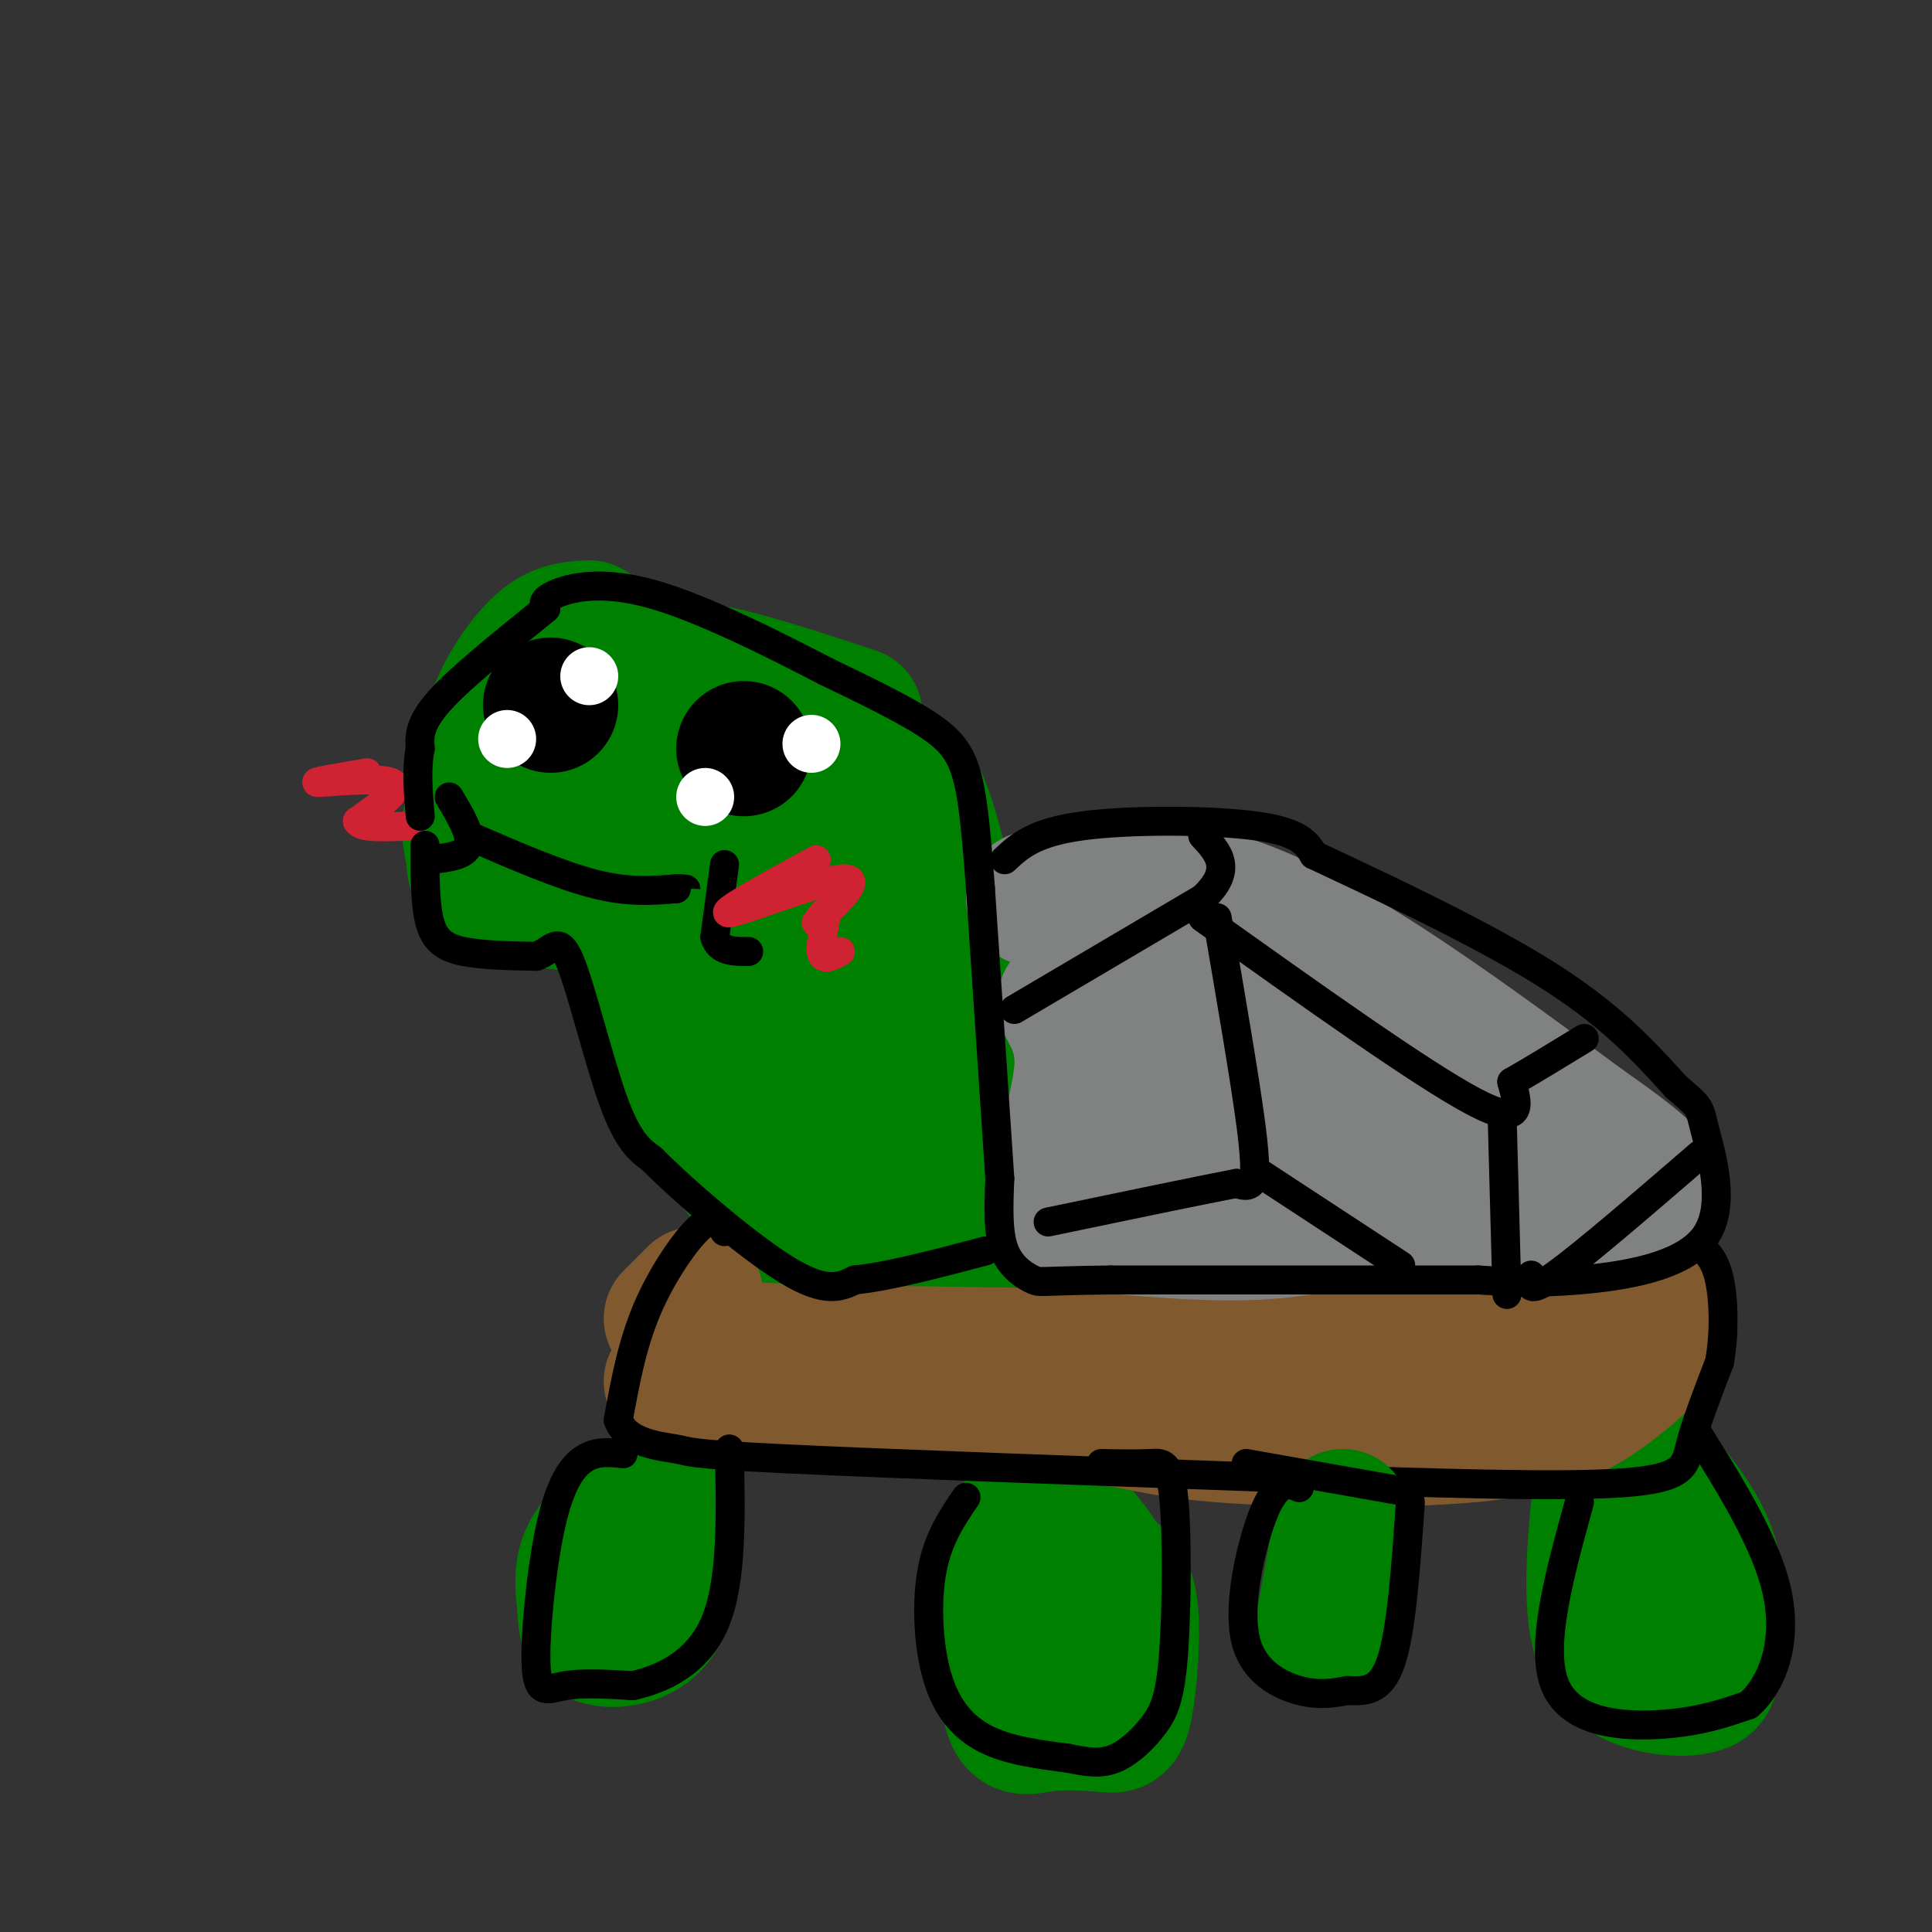 <svg viewBox='0 0 400 400' version='1.1' xmlns='http://www.w3.org/2000/svg' xmlns:xlink='http://www.w3.org/1999/xlink'><rect x="0" y="0" width="400" height="400" fill="#333333" stroke="none"/><g fill='none' stroke='rgb(0,128,0)' stroke-width='28' stroke-linecap='round' stroke-linejoin='round'><path d='M177,148c-11.692,-3.869 -23.384,-7.738 -31,-9c-7.616,-1.262 -11.155,0.085 -14,0c-2.845,-0.085 -4.997,-1.600 -7,4c-2.003,5.600 -3.858,18.314 -3,28c0.858,9.686 4.429,16.343 8,23'/><path d='M130,194c2.791,7.453 5.769,14.585 11,26c5.231,11.415 12.716,27.112 24,34c11.284,6.888 26.367,4.968 33,3c6.633,-1.968 4.817,-3.984 3,-6'/><path d='M201,251c0.837,-6.220 1.431,-18.770 0,-34c-1.431,-15.230 -4.885,-33.139 -8,-44c-3.115,-10.861 -5.890,-14.675 -13,-16c-7.110,-1.325 -18.555,-0.163 -30,1'/><path d='M150,158c-6.135,0.158 -6.473,0.053 -8,7c-1.527,6.947 -4.244,20.944 3,33c7.244,12.056 24.450,22.169 32,27c7.550,4.831 5.443,4.380 4,-1c-1.443,-5.380 -2.221,-15.690 -3,-26'/><path d='M178,198c-2.065,-9.238 -5.729,-19.332 -10,-27c-4.271,-7.668 -9.150,-12.911 -12,-13c-2.850,-0.089 -3.671,4.974 0,19c3.671,14.026 11.836,37.013 20,60'/><path d='M176,237c5.879,12.528 10.575,13.849 8,5c-2.575,-8.849 -12.422,-27.867 -16,-40c-3.578,-12.133 -0.886,-17.382 -2,-24c-1.114,-6.618 -6.032,-14.605 -10,-19c-3.968,-4.395 -6.984,-5.197 -10,-6'/><path d='M146,153c-6.262,-2.262 -16.917,-4.917 -24,-7c-7.083,-2.083 -10.595,-3.595 -14,0c-3.405,3.595 -6.702,12.298 -10,21'/><path d='M98,167c-1.521,5.156 -0.322,7.544 0,10c0.322,2.456 -0.233,4.978 5,7c5.233,2.022 16.255,3.544 21,3c4.745,-0.544 3.213,-3.156 -1,-6c-4.213,-2.844 -11.106,-5.922 -18,-9'/><path d='M105,172c-3.892,-4.531 -4.620,-11.359 -4,-17c0.620,-5.641 2.590,-10.096 5,-14c2.410,-3.904 5.260,-7.258 8,-9c2.740,-1.742 5.370,-1.871 8,-2'/><path d='M217,312c-2.199,0.665 -4.398,1.330 -6,3c-1.602,1.670 -2.606,4.346 -3,12c-0.394,7.654 -0.179,20.288 1,26c1.179,5.712 3.321,4.503 7,4c3.679,-0.503 8.893,-0.300 12,0c3.107,0.300 4.106,0.696 5,-4c0.894,-4.696 1.684,-14.485 1,-20c-0.684,-5.515 -2.842,-6.758 -5,-8'/><path d='M229,325c-1.810,-2.988 -3.833,-6.458 -7,-9c-3.167,-2.542 -7.476,-4.155 -9,0c-1.524,4.155 -0.262,14.077 1,24'/><path d='M140,308c-6.959,3.923 -13.917,7.847 -17,12c-3.083,4.153 -2.290,8.536 -2,12c0.290,3.464 0.078,6.010 3,7c2.922,0.990 8.978,0.426 12,-4c3.022,-4.426 3.011,-12.713 3,-21'/><path d='M332,302c-1.529,13.982 -3.058,27.964 -1,36c2.058,8.036 7.703,10.126 12,11c4.297,0.874 7.244,0.533 9,0c1.756,-0.533 2.319,-1.259 3,-6c0.681,-4.741 1.480,-13.497 -1,-21c-2.480,-7.503 -8.240,-13.751 -14,-20'/><path d='M340,302c-2.500,-3.667 -1.750,-2.833 -1,-2'/></g>
<g fill='none' stroke='rgb(129,89,47)' stroke-width='28' stroke-linecap='round' stroke-linejoin='round'><path d='M139,286c0.000,0.000 80.000,6.000 80,6'/><path d='M219,292c17.014,1.965 19.550,3.877 33,5c13.450,1.123 37.813,1.456 53,0c15.187,-1.456 21.196,-4.702 26,-8c4.804,-3.298 8.402,-6.649 12,-10'/><path d='M343,279c2.857,-3.250 4.000,-6.375 1,-8c-3.000,-1.625 -10.143,-1.750 -20,0c-9.857,1.750 -22.429,5.375 -35,9'/><path d='M289,280c-25.500,1.500 -71.750,0.750 -118,0'/><path d='M171,280c-24.500,-0.500 -26.750,-1.750 -29,-3'/><path d='M139,273c0.000,0.000 5.000,-5.000 5,-5'/></g>
<g fill='none' stroke='rgb(128,130,130)' stroke-width='28' stroke-linecap='round' stroke-linejoin='round'><path d='M214,186c13.500,-2.417 27.000,-4.833 46,3c19.000,7.833 43.500,25.917 68,44'/><path d='M328,233c15.289,10.622 19.511,15.178 12,17c-7.511,1.822 -26.756,0.911 -46,0'/><path d='M294,250c-12.489,1.200 -20.711,4.200 -32,5c-11.289,0.800 -25.644,-0.600 -40,-2'/><path d='M222,253c-5.286,-6.655 1.500,-22.292 2,-32c0.500,-9.708 -5.286,-13.488 -3,-14c2.286,-0.512 12.643,2.244 23,5'/><path d='M244,212c7.690,3.548 15.417,9.917 25,14c9.583,4.083 21.024,5.881 26,6c4.976,0.119 3.488,-1.440 2,-3'/><path d='M297,229c-11.774,-3.690 -42.208,-11.417 -50,-15c-7.792,-3.583 7.060,-3.024 14,-2c6.940,1.024 5.970,2.512 5,4'/><path d='M266,216c0.833,2.000 0.417,5.000 0,8'/><path d='M261,231c0.000,0.000 -22.000,2.000 -22,2'/></g>
<g fill='none' stroke='rgb(0,0,0)' stroke-width='28' stroke-linecap='round' stroke-linejoin='round'><path d='M154,155c0.000,0.000 0.000,0.000 0,0'/><path d='M114,146c0.000,0.000 0.000,0.000 0,0'/></g>
<g fill='none' stroke='rgb(255,255,255)' stroke-width='12' stroke-linecap='round' stroke-linejoin='round'><path d='M168,154c0.000,0.000 0.000,0.000 0,0'/><path d='M122,140c0.000,0.000 0.000,0.000 0,0'/><path d='M146,165c0.000,0.000 0.000,0.000 0,0'/><path d='M105,153c0.000,0.000 0.000,0.000 0,0'/></g>
<g fill='none' stroke='rgb(0,0,0)' stroke-width='6' stroke-linecap='round' stroke-linejoin='round'><path d='M97,173c9.417,4.083 18.833,8.167 26,10c7.167,1.833 12.083,1.417 17,1'/><path d='M140,184c3.000,0.167 2.000,0.083 1,0'/><path d='M150,179c0.000,0.000 -2.000,15.000 -2,15'/><path d='M148,194c0.833,3.000 3.917,3.000 7,3'/><path d='M93,165c2.333,3.917 4.667,7.833 4,10c-0.667,2.167 -4.333,2.583 -8,3'/></g>
<g fill='none' stroke='rgb(207,34,51)' stroke-width='6' stroke-linecap='round' stroke-linejoin='round'><path d='M169,178c-10.267,5.622 -20.533,11.244 -18,11c2.533,-0.244 17.867,-6.356 23,-7c5.133,-0.644 0.067,4.178 -5,9'/><path d='M169,191c-0.214,0.464 1.750,-2.875 2,-2c0.250,0.875 -1.214,5.964 -1,8c0.214,2.036 2.107,1.018 4,0'/><path d='M76,160c-6.044,1.022 -12.089,2.044 -10,2c2.089,-0.044 12.311,-1.156 15,0c2.689,1.156 -2.156,4.578 -7,8'/><path d='M74,170c0.667,1.500 5.833,1.250 11,1'/></g>
<g fill='none' stroke='rgb(0,0,0)' stroke-width='6' stroke-linecap='round' stroke-linejoin='round'><path d='M210,209c0.000,0.000 39.000,-23.000 39,-23'/><path d='M249,186c6.500,-6.000 3.250,-9.500 0,-13'/><path d='M249,190c22.667,16.167 45.333,32.333 56,38c10.667,5.667 9.333,0.833 8,-4'/><path d='M313,224c3.833,-2.167 9.417,-5.583 15,-9'/><path d='M252,190c2.889,16.822 5.778,33.644 7,43c1.222,9.356 0.778,11.244 0,12c-0.778,0.756 -1.889,0.378 -3,0'/><path d='M256,245c-7.000,1.333 -23.000,4.667 -39,8'/><path d='M311,231c0.000,0.000 1.000,37.000 1,37'/><path d='M261,243c0.000,0.000 29.000,19.000 29,19'/><path d='M317,264c-0.417,2.083 -0.833,4.167 5,0c5.833,-4.167 17.917,-14.583 30,-25'/><path d='M208,178c3.022,-2.822 6.044,-5.644 16,-7c9.956,-1.356 26.844,-1.244 36,0c9.156,1.244 10.578,3.622 12,6'/><path d='M272,177c11.067,5.200 32.733,15.200 47,24c14.267,8.800 21.133,16.400 28,24'/><path d='M347,225c5.343,4.561 4.700,3.965 6,9c1.300,5.035 4.542,15.702 0,22c-4.542,6.298 -16.869,8.228 -26,9c-9.131,0.772 -15.065,0.386 -21,0'/><path d='M306,265c-16.167,0.000 -46.083,0.000 -76,0'/><path d='M230,265c-15.036,0.179 -14.625,0.625 -16,0c-1.375,-0.625 -4.536,-2.321 -6,-6c-1.464,-3.679 -1.232,-9.339 -1,-15'/><path d='M207,244c-0.833,-12.500 -2.417,-36.250 -4,-60'/><path d='M203,184c-1.071,-14.250 -1.750,-19.875 -3,-24c-1.250,-4.125 -3.071,-6.750 -8,-10c-4.929,-3.250 -12.964,-7.125 -21,-11'/><path d='M171,139c-10.226,-5.286 -25.292,-13.000 -36,-16c-10.708,-3.000 -17.060,-1.286 -20,0c-2.940,1.286 -2.470,2.143 -2,3'/><path d='M113,126c-4.756,3.978 -15.644,12.422 -21,18c-5.356,5.578 -5.178,8.289 -5,11'/><path d='M87,155c-0.833,4.167 -0.417,9.083 0,14'/><path d='M88,175c-0.022,6.111 -0.044,12.222 1,16c1.044,3.778 3.156,5.222 7,6c3.844,0.778 9.422,0.889 15,1'/><path d='M111,198c3.464,-1.202 4.625,-4.708 7,1c2.375,5.708 5.964,20.631 9,29c3.036,8.369 5.518,10.185 8,12'/><path d='M135,240c6.844,6.889 19.956,18.111 28,23c8.044,4.889 11.022,3.444 14,2'/><path d='M177,265c6.833,-0.667 16.917,-3.333 27,-6'/><path d='M150,255c-1.022,-1.800 -2.044,-3.600 -5,-1c-2.956,2.600 -7.844,9.600 -11,17c-3.156,7.400 -4.578,15.200 -6,23'/><path d='M128,294c1.714,4.845 9.000,5.458 12,6c3.000,0.542 1.714,1.012 22,2c20.286,0.988 62.143,2.494 104,4'/><path d='M266,306c31.167,1.119 57.083,1.917 70,1c12.917,-0.917 12.833,-3.548 14,-8c1.167,-4.452 3.583,-10.726 6,-17'/><path d='M356,282c1.111,-6.111 0.889,-12.889 0,-17c-0.889,-4.111 -2.444,-5.556 -4,-7'/><path d='M327,311c-4.156,15.067 -8.311,30.133 -5,38c3.311,7.867 14.089,8.533 22,8c7.911,-0.533 12.956,-2.267 18,-4'/><path d='M362,353c4.889,-4.222 8.111,-12.778 6,-23c-2.111,-10.222 -9.556,-22.111 -17,-34'/><path d='M200,310c-2.875,4.214 -5.750,8.429 -7,15c-1.250,6.571 -0.875,15.500 1,22c1.875,6.500 5.250,10.571 10,13c4.750,2.429 10.875,3.214 17,4'/><path d='M221,364c4.471,0.931 7.148,1.258 10,0c2.852,-1.258 5.877,-4.102 8,-7c2.123,-2.898 3.342,-5.849 4,-15c0.658,-9.151 0.754,-24.502 0,-32c-0.754,-7.498 -2.358,-7.142 -5,-7c-2.642,0.142 -6.321,0.071 -10,0'/><path d='M129,301c-2.705,-0.316 -5.410,-0.632 -8,1c-2.590,1.632 -5.065,5.211 -7,14c-1.935,8.789 -3.329,22.789 -3,29c0.329,6.211 2.380,4.632 6,4c3.620,-0.632 8.810,-0.316 14,0'/><path d='M131,349c5.822,-1.289 13.378,-4.511 17,-13c3.622,-8.489 3.311,-22.244 3,-36'/></g>
<g fill='none' stroke='rgb(0,128,0)' stroke-width='28' stroke-linecap='round' stroke-linejoin='round'><path d='M278,314c0.000,0.000 -4.000,22.000 -4,22'/></g>
<g fill='none' stroke='rgb(0,0,0)' stroke-width='6' stroke-linecap='round' stroke-linejoin='round'><path d='M258,303c0.000,0.000 34.000,6.000 34,6'/><path d='M269,308c-1.257,-0.545 -2.514,-1.091 -4,0c-1.486,1.091 -3.203,3.818 -5,10c-1.797,6.182 -3.676,15.818 -2,22c1.676,6.182 6.907,8.909 11,10c4.093,1.091 7.046,0.545 10,0'/><path d='M279,350c3.378,0.133 6.822,0.467 9,-6c2.178,-6.467 3.089,-19.733 4,-33'/></g>
</svg>